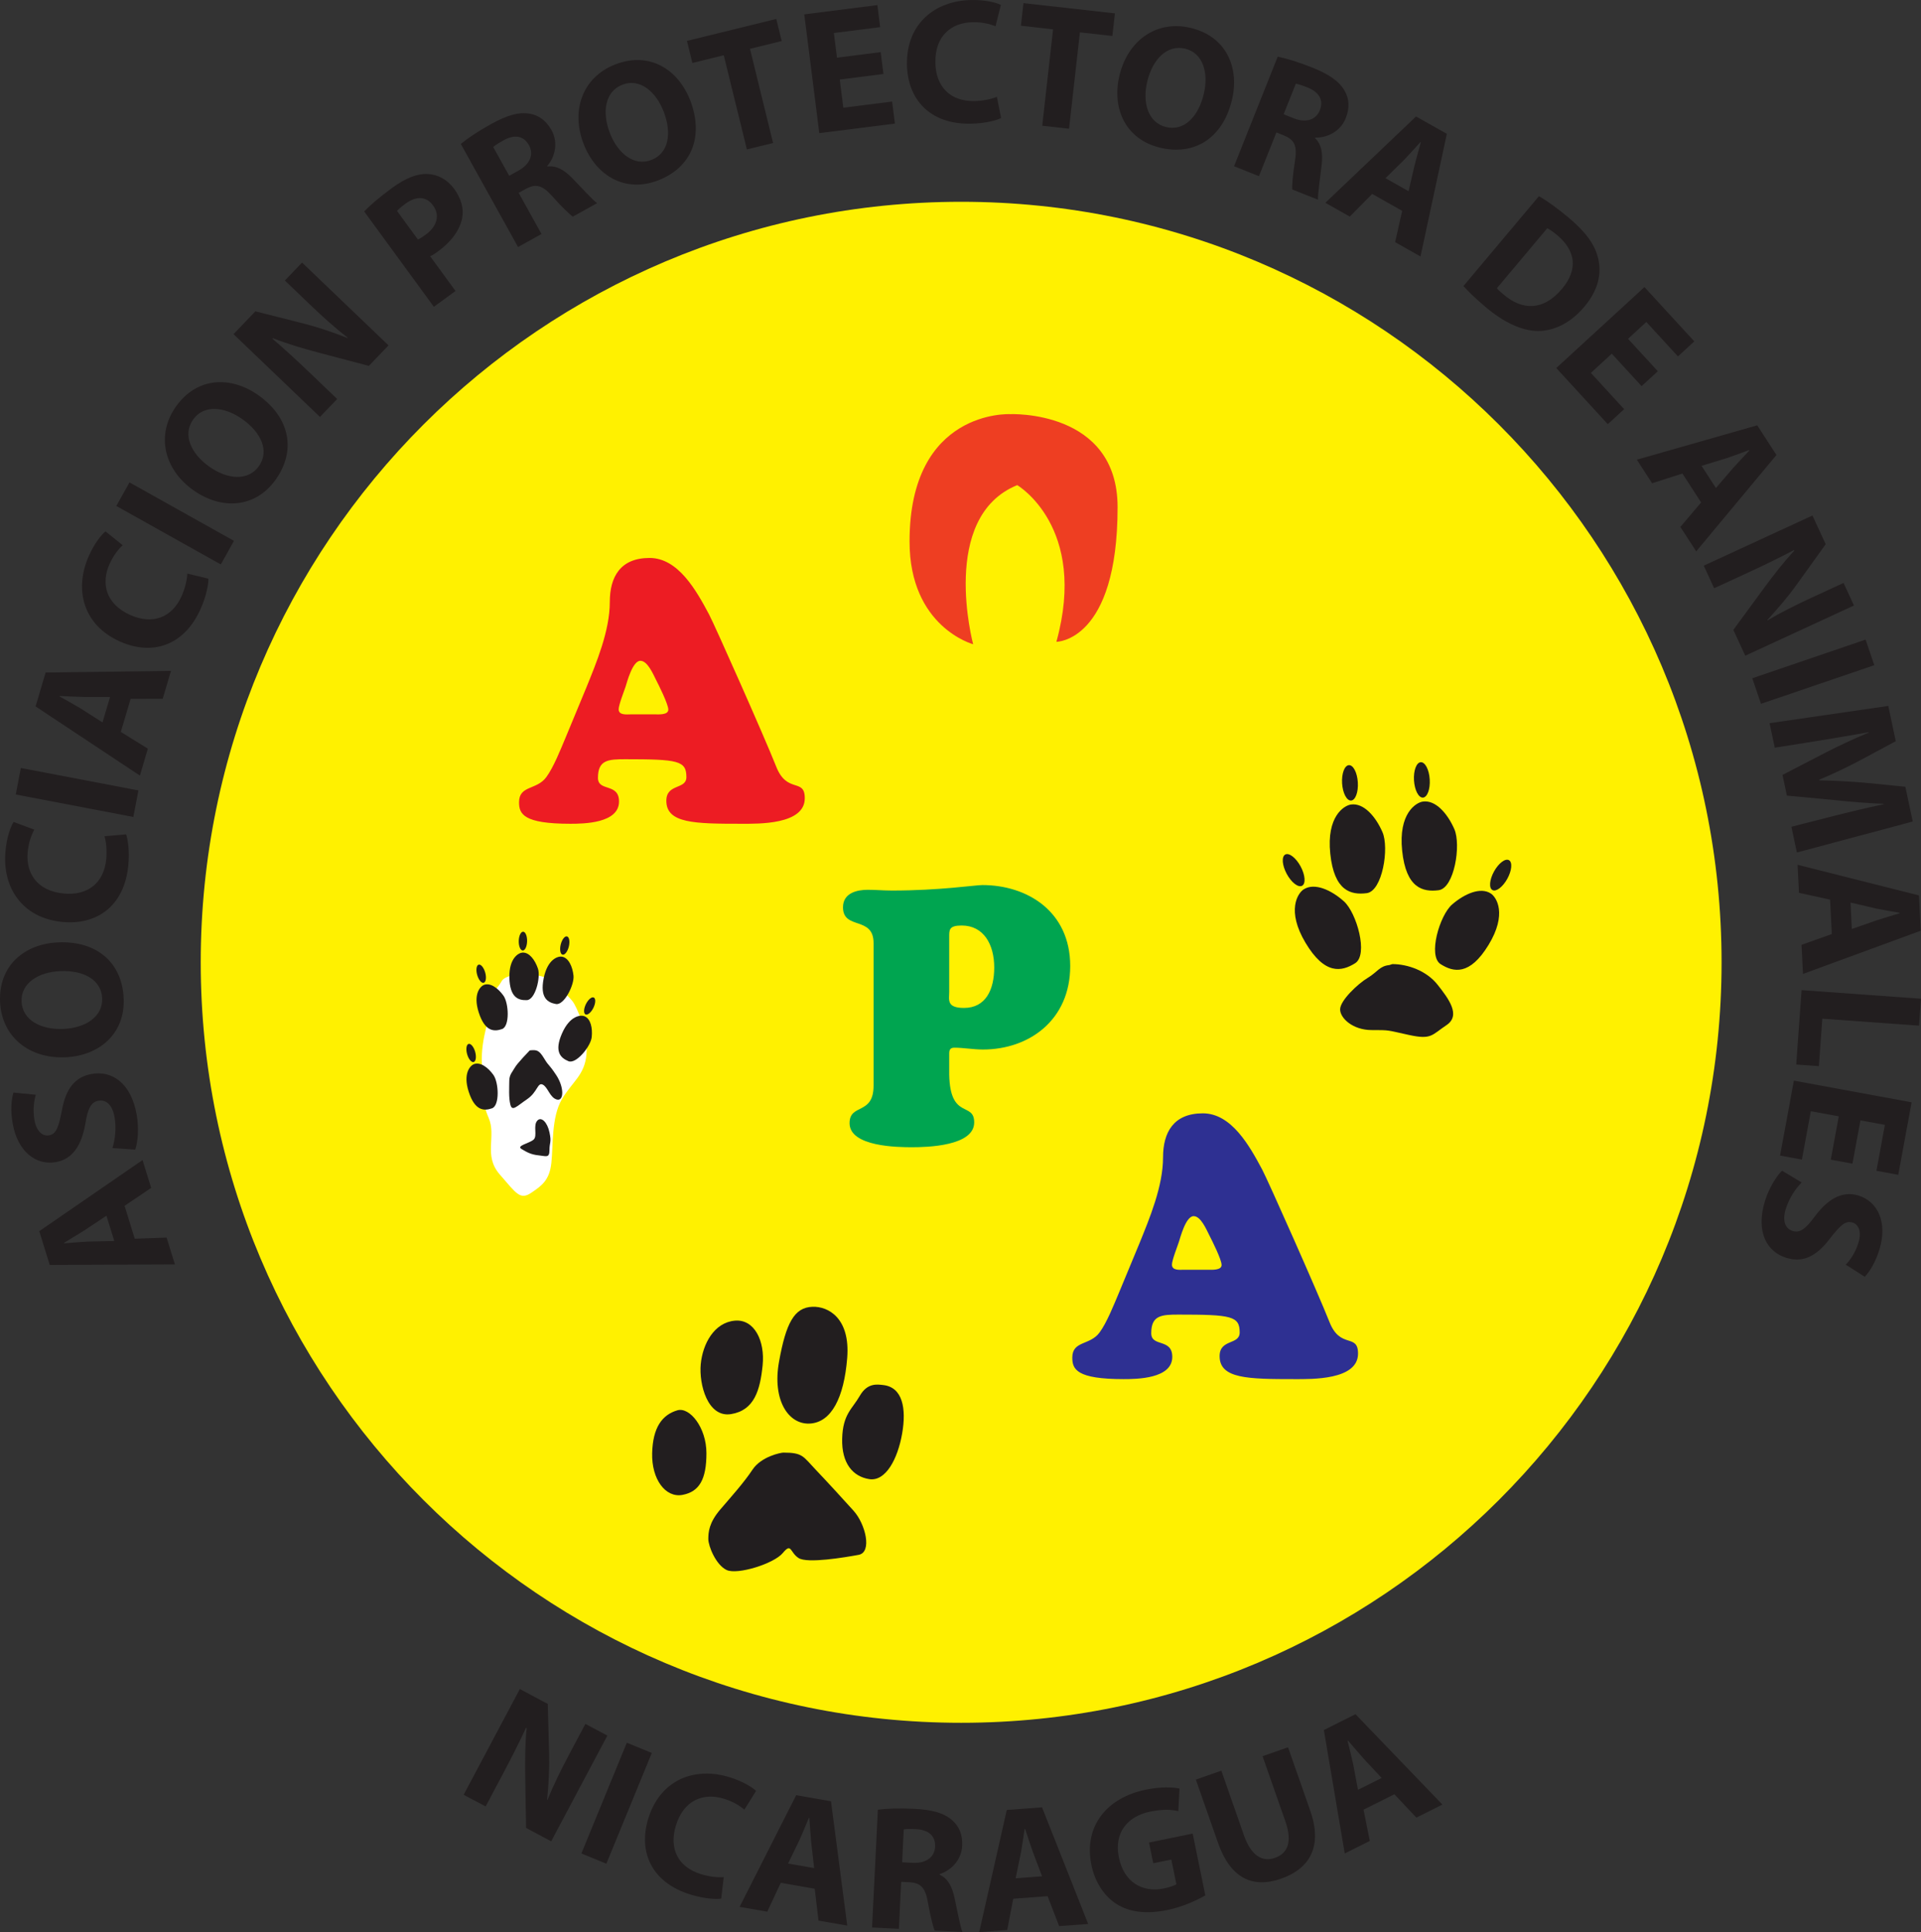 <?xml version="1.0" encoding="UTF-8"?>
<svg xmlns="http://www.w3.org/2000/svg" xmlns:xlink="http://www.w3.org/1999/xlink" width="254.69pt" height="256.13pt" viewBox="0 0 254.69 256.13" version="1.1">
<rect x="0" y="0" width="254.69" height="256.13" fill="#333333" stroke="none"/>
<defs>
<clipPath id="clip1">
  <path d="M 238 114 L 254.691 114 L 254.691 130 L 238 130 Z M 238 114 "/>
</clipPath>
<clipPath id="clip2">
  <path d="M 238 131 L 254.691 131 L 254.691 142 L 238 142 Z M 238 131 "/>
</clipPath>
<clipPath id="clip3">
  <path d="M 115 239 L 128 239 L 128 256.129 L 115 256.129 Z M 115 239 "/>
</clipPath>
<clipPath id="clip4">
  <path d="M 129 239 L 145 239 L 145 256.129 L 129 256.129 Z M 129 239 "/>
</clipPath>
</defs>
<g id="surface1">
<path style=" stroke:none;fill-rule:nonzero;fill:rgb(13.3%,11.8%,12.199%);fill-opacity:1;" d="M 14.113 161.164 L 11.188 163.105 C 10.367 163.633 9.305 164.258 8.496 164.754 L 8.516 164.824 C 9.48 164.746 10.703 164.637 11.648 164.59 L 15.152 164.516 Z M 17.867 164.215 L 22.09 164.062 L 23.191 167.617 L 6.594 167.688 L 5.207 163.211 L 18.898 153.785 L 20.043 157.473 L 16.516 159.852 "/>
<path style=" stroke:none;fill-rule:nonzero;fill:rgb(13.3%,11.8%,12.199%);fill-opacity:1;" d="M 14.906 152.191 C 15.23 151.18 15.457 149.609 15.191 148.102 C 14.906 146.477 14.086 145.738 13.039 145.922 C 12.09 146.09 11.641 146.93 11.32 148.926 C 10.848 151.684 9.711 153.652 7.414 154.055 C 4.746 154.523 2.332 152.629 1.688 148.965 C 1.375 147.176 1.5 145.84 1.781 144.836 L 4.746 145.129 C 4.551 145.781 4.312 146.996 4.574 148.504 C 4.844 150.035 5.691 150.652 6.48 150.512 C 7.48 150.34 7.77 149.402 8.199 147.223 C 8.738 144.285 9.953 142.754 12.18 142.367 C 14.801 141.906 17.375 143.512 18.129 147.801 C 18.441 149.59 18.266 151.438 17.93 152.402 "/>
<path style=" stroke:none;fill-rule:nonzero;fill:rgb(13.3%,11.8%,12.199%);fill-opacity:1;" d="M 13.543 132.324 C 13.441 129.902 11.105 128.605 7.996 128.734 C 5.148 128.852 2.758 130.293 2.859 132.762 C 2.961 135.234 5.418 136.523 8.383 136.402 C 11.371 136.277 13.645 134.75 13.543 132.348 Z M 16.398 132.371 C 16.59 137.055 13.148 139.977 8.633 140.16 C 3.879 140.359 0.199 137.445 0.008 132.785 C -0.191 127.914 3.348 125.105 7.723 124.926 C 12.945 124.711 16.207 127.711 16.395 132.348 "/>
<path style=" stroke:none;fill-rule:nonzero;fill:rgb(13.3%,11.8%,12.199%);fill-opacity:1;" d="M 16.719 110.609 C 16.961 111.27 17.191 112.809 17.012 114.707 C 16.484 120.168 12.793 122.652 8.27 122.219 C 2.879 121.699 0.27 117.57 0.727 112.789 C 0.906 110.938 1.418 109.566 1.805 108.965 L 4.547 109.984 C 4.176 110.66 3.797 111.641 3.672 112.93 C 3.402 115.742 4.902 118.109 8.441 118.449 C 11.605 118.754 13.781 117.07 14.082 113.906 C 14.188 112.805 14.09 111.609 13.855 110.855 "/>
<path style=" stroke:none;fill-rule:nonzero;fill:rgb(13.3%,11.8%,12.199%);fill-opacity:1;" d="M 2.762 101.809 L 18.352 104.785 L 17.68 108.301 L 2.09 105.324 Z M 2.762 101.809 "/>
<path style=" stroke:none;fill-rule:nonzero;fill:rgb(13.3%,11.8%,12.199%);fill-opacity:1;" d="M 14.59 92.402 L 11.082 92.391 C 10.105 92.371 8.875 92.301 7.926 92.266 L 7.906 92.332 C 8.75 92.805 9.824 93.395 10.637 93.883 L 13.59 95.766 Z M 16.016 97.027 L 19.605 99.246 L 18.547 102.816 L 4.715 93.645 L 6.051 89.152 L 22.672 88.934 L 21.57 92.637 L 17.316 92.648 "/>
<path style=" stroke:none;fill-rule:nonzero;fill:rgb(13.3%,11.8%,12.199%);fill-opacity:1;" d="M 27.625 76.711 C 27.648 77.414 27.383 78.945 26.609 80.688 C 24.391 85.707 20.102 86.902 15.945 85.062 C 10.992 82.871 9.82 78.129 11.762 73.734 C 12.516 72.035 13.43 70.895 13.988 70.445 L 16.27 72.277 C 15.703 72.801 15.035 73.613 14.512 74.797 C 13.367 77.383 14.047 80.102 17.297 81.539 C 20.207 82.824 22.797 81.914 24.086 79.004 C 24.531 77.992 24.812 76.828 24.832 76.039 "/>
<path style=" stroke:none;fill-rule:nonzero;fill:rgb(13.3%,11.8%,12.199%);fill-opacity:1;" d="M 17.168 63.949 L 31.02 71.699 L 29.273 74.824 L 15.422 67.074 Z M 17.168 63.949 "/>
<path style=" stroke:none;fill-rule:nonzero;fill:rgb(13.3%,11.8%,12.199%);fill-opacity:1;" d="M 34.328 61.789 C 35.727 59.809 34.664 57.355 32.129 55.562 C 29.801 53.914 27.027 53.598 25.602 55.617 C 24.172 57.633 25.332 60.156 27.754 61.867 C 30.195 63.598 32.926 63.77 34.312 61.809 Z M 36.559 63.57 C 33.852 67.395 29.344 67.609 25.652 64.996 C 21.77 62.25 20.637 57.699 23.328 53.895 C 26.145 49.914 30.66 49.852 34.234 52.379 C 38.504 55.398 39.25 59.766 36.57 63.551 "/>
<path style=" stroke:none;fill-rule:nonzero;fill:rgb(13.3%,11.8%,12.199%);fill-opacity:1;" d="M 42.422 55.273 L 30.961 44.297 L 33.859 41.27 L 40.34 42.91 C 42.199 43.387 44.262 44.094 46.059 44.805 L 46.094 44.77 C 44.434 43.473 42.836 42.043 41.102 40.383 L 37.77 37.188 L 40.047 34.809 L 51.512 45.785 L 48.906 48.504 L 42.137 46.719 C 40.246 46.211 38.051 45.578 36.184 44.836 L 36.121 44.902 C 37.73 46.281 39.379 47.797 41.25 49.586 L 44.703 52.895 "/>
<path style=" stroke:none;fill-rule:nonzero;fill:rgb(13.3%,11.8%,12.199%);fill-opacity:1;" d="M 55.406 31.75 C 55.695 31.625 56.012 31.422 56.43 31.117 C 57.973 29.992 58.352 28.516 57.406 27.223 C 56.547 26.047 55.234 25.926 53.77 26.996 C 53.18 27.426 52.809 27.754 52.641 27.965 Z M 48.281 28.027 C 49.066 27.223 50.238 26.191 52.004 24.898 C 53.793 23.594 55.336 22.992 56.707 23.07 C 57.98 23.102 59.293 23.777 60.211 25.031 C 61.141 26.305 61.52 27.66 61.273 28.922 C 60.949 30.555 59.785 32.078 58.074 33.328 C 57.695 33.605 57.34 33.836 57.031 33.973 L 60.395 38.574 L 57.523 40.672 "/>
<path style=" stroke:none;fill-rule:nonzero;fill:rgb(13.3%,11.8%,12.199%);fill-opacity:1;" d="M 67.508 23.301 L 68.742 22.617 C 70.305 21.746 70.797 20.449 70.125 19.234 C 69.426 17.98 68.195 17.801 66.754 18.602 C 65.992 19.023 65.586 19.305 65.395 19.492 Z M 61.094 19.078 C 62 18.332 63.414 17.387 65.102 16.449 C 67.16 15.305 68.773 14.816 70.207 15.07 C 71.418 15.262 72.406 15.977 73.117 17.25 C 74.086 19 73.508 20.914 72.551 22.008 L 72.586 22.07 C 73.773 21.926 74.809 22.531 75.867 23.613 C 77.18 24.961 78.598 26.543 79.164 26.93 L 75.953 28.715 C 75.527 28.438 74.551 27.496 73.211 26.008 C 71.848 24.473 71 24.352 69.691 25.051 L 68.766 25.566 L 71.793 31.023 L 68.684 32.746 "/>
<path style=" stroke:none;fill-rule:nonzero;fill:rgb(13.3%,11.8%,12.199%);fill-opacity:1;" d="M 86.375 21.199 C 88.637 20.324 89.109 17.695 87.992 14.793 C 86.965 12.137 84.832 10.336 82.523 11.227 C 80.215 12.117 79.785 14.859 80.855 17.629 C 81.934 20.414 84.113 22.074 86.352 21.207 Z M 87.246 23.914 C 82.879 25.605 79.004 23.289 77.375 19.07 C 75.66 14.637 77.234 10.215 81.586 8.535 C 86.133 6.777 89.93 9.223 91.508 13.309 C 93.391 18.188 91.598 22.238 87.27 23.906 "/>
<path style=" stroke:none;fill-rule:nonzero;fill:rgb(13.3%,11.8%,12.199%);fill-opacity:1;" d="M 95.957 7.324 L 91.793 8.348 L 91.078 5.422 L 102.922 2.512 L 103.641 5.438 L 99.434 6.473 L 102.496 18.957 L 99.023 19.809 "/>
<path style=" stroke:none;fill-rule:nonzero;fill:rgb(13.3%,11.8%,12.199%);fill-opacity:1;" d="M 117.129 9.809 L 111.336 10.543 L 111.809 14.281 L 118.277 13.461 L 118.648 16.383 L 108.625 17.648 L 106.633 1.906 L 116.328 0.676 L 116.695 3.598 L 110.555 4.375 L 110.969 7.645 L 116.762 6.91 "/>
<path style=" stroke:none;fill-rule:nonzero;fill:rgb(13.3%,11.8%,12.199%);fill-opacity:1;" d="M 132.727 15.648 C 132.098 15.965 130.598 16.367 128.688 16.398 C 123.203 16.488 120.32 13.094 120.246 8.551 C 120.16 3.137 123.973 0.082 128.777 0.004 C 130.637 -0.027 132.055 0.328 132.695 0.648 L 131.988 3.484 C 131.277 3.191 130.258 2.926 128.965 2.945 C 126.141 2.992 123.953 4.746 124.012 8.301 C 124.062 11.48 125.98 13.449 129.16 13.398 C 130.266 13.383 131.438 13.148 132.164 12.832 "/>
<path style=" stroke:none;fill-rule:nonzero;fill:rgb(13.3%,11.8%,12.199%);fill-opacity:1;" d="M 139.617 3.891 L 135.355 3.41 L 135.691 0.414 L 147.816 1.777 L 147.48 4.77 L 143.176 4.289 L 141.738 17.066 L 138.184 16.668 "/>
<path style=" stroke:none;fill-rule:nonzero;fill:rgb(13.3%,11.8%,12.199%);fill-opacity:1;" d="M 154.602 16.84 C 156.957 17.414 158.852 15.527 159.59 12.508 C 160.266 9.738 159.543 7.043 157.141 6.453 C 154.738 5.867 152.82 7.871 152.117 10.754 C 151.406 13.656 152.246 16.266 154.578 16.836 Z M 153.766 19.57 C 149.215 18.457 147.359 14.344 148.434 9.949 C 149.562 5.328 153.383 2.602 157.91 3.711 C 162.645 4.867 164.363 9.047 163.324 13.301 C 162.082 18.379 158.293 20.676 153.789 19.574 "/>
<path style=" stroke:none;fill-rule:nonzero;fill:rgb(13.3%,11.8%,12.199%);fill-opacity:1;" d="M 170.184 15.148 L 171.496 15.672 C 173.16 16.336 174.477 15.898 174.992 14.605 C 175.523 13.273 174.883 12.207 173.352 11.594 C 172.543 11.273 172.066 11.133 171.801 11.102 Z M 169.402 7.512 C 170.551 7.742 172.18 8.238 173.973 8.953 C 176.16 9.824 177.562 10.766 178.273 12.035 C 178.891 13.094 178.961 14.312 178.422 15.672 C 177.68 17.527 175.832 18.289 174.379 18.242 L 174.352 18.309 C 175.215 19.133 175.398 20.32 175.23 21.828 C 175.02 23.695 174.688 25.797 174.746 26.477 L 171.332 25.117 C 171.281 24.613 171.387 23.262 171.695 21.281 C 172.023 19.254 171.578 18.52 170.211 17.949 L 169.227 17.559 L 166.914 23.355 L 163.613 22.039 "/>
<path style=" stroke:none;fill-rule:nonzero;fill:rgb(13.3%,11.8%,12.199%);fill-opacity:1;" d="M 186.75 25.348 L 187.543 21.93 C 187.781 20.98 188.125 19.793 188.371 18.879 L 188.309 18.844 C 187.66 19.559 186.848 20.48 186.188 21.164 L 183.695 23.621 Z M 181.926 25.707 L 178.957 28.711 L 175.719 26.883 L 187.742 15.441 L 191.824 17.742 L 188.332 34 L 184.969 32.102 L 185.902 27.949 "/>
<path style=" stroke:none;fill-rule:nonzero;fill:rgb(13.3%,11.8%,12.199%);fill-opacity:1;" d="M 198.461 38.207 C 198.648 38.461 199.047 38.789 199.371 39.062 C 201.859 41.188 204.652 41.195 207.09 38.293 C 209.289 35.68 208.855 33.195 206.477 31.195 C 205.883 30.695 205.422 30.398 205.141 30.258 Z M 204.035 26.008 C 205.199 26.676 206.59 27.691 207.961 28.844 C 210.285 30.797 211.48 32.449 211.895 34.301 C 212.367 36.301 211.887 38.48 210.07 40.645 C 208.113 42.969 205.918 43.859 203.934 43.883 C 201.758 43.871 199.371 42.727 196.992 40.727 C 195.566 39.527 194.613 38.574 194.023 37.922 "/>
<path style=" stroke:none;fill-rule:nonzero;fill:rgb(13.3%,11.8%,12.199%);fill-opacity:1;" d="M 217.645 51.188 L 213.695 46.887 L 210.922 49.434 L 215.332 54.242 L 213.164 56.23 L 206.332 48.789 L 218.023 38.059 L 224.633 45.254 L 222.465 47.246 L 218.277 42.684 L 215.848 44.914 L 219.797 49.215 "/>
<path style=" stroke:none;fill-rule:nonzero;fill:rgb(13.3%,11.8%,12.199%);fill-opacity:1;" d="M 227.5 64.695 L 229.789 62.035 C 230.438 61.305 231.293 60.414 231.938 59.719 L 231.898 59.66 C 230.992 59.992 229.844 60.43 228.945 60.73 L 225.594 61.754 Z M 223.059 62.777 L 219.035 64.062 L 217.016 60.938 L 232.977 56.383 L 235.523 60.316 L 224.887 73.094 L 222.785 69.852 L 225.539 66.609 "/>
<path style=" stroke:none;fill-rule:nonzero;fill:rgb(13.3%,11.8%,12.199%);fill-opacity:1;" d="M 225.887 74.988 L 240.297 68.34 L 242.055 72.145 L 238.152 77.574 C 237.031 79.133 235.617 80.793 234.297 82.207 L 234.316 82.25 C 236.133 81.18 238.051 80.219 240.23 79.211 L 244.422 77.277 L 245.801 80.27 L 231.391 86.922 L 229.812 83.5 L 233.949 77.855 C 235.117 76.277 236.512 74.469 237.887 73.004 L 237.848 72.918 C 235.969 73.914 233.961 74.895 231.605 75.98 L 227.266 77.98 "/>
<path style=" stroke:none;fill-rule:nonzero;fill:rgb(13.3%,11.8%,12.199%);fill-opacity:1;" d="M 248.5 88.18 L 233.477 93.301 L 232.32 89.914 L 247.344 84.789 Z M 248.5 88.18 "/>
<path style=" stroke:none;fill-rule:nonzero;fill:rgb(13.3%,11.8%,12.199%);fill-opacity:1;" d="M 243.406 108.094 C 245.258 107.629 247.477 107.09 249.758 106.609 L 249.75 106.562 C 247.66 106.473 245.312 106.297 243.363 106.078 L 236.906 105.469 L 236.328 102.727 L 241.969 99.805 C 243.703 98.906 245.785 97.938 247.758 97.113 L 247.746 97.066 C 245.633 97.441 243.219 97.855 241.262 98.172 L 235.301 99.117 L 234.613 95.867 L 250.355 93.582 L 251.344 98.258 L 246.457 100.879 C 244.789 101.762 242.949 102.629 241.203 103.359 L 241.223 103.449 C 243.105 103.488 245.246 103.59 247.109 103.75 L 252.617 104.297 L 253.59 108.906 L 238.234 113.012 L 237.512 109.602 "/>
<g clip-path="url(#clip1)" clip-rule="nonzero">
<path style=" stroke:none;fill-rule:nonzero;fill:rgb(13.3%,11.8%,12.199%);fill-opacity:1;" d="M 245.516 123.152 L 248.832 121.996 C 249.758 121.691 250.945 121.352 251.852 121.07 L 251.848 121 C 250.895 120.836 249.684 120.637 248.754 120.445 L 245.344 119.648 Z M 242.637 119.262 L 238.512 118.359 L 238.328 114.641 L 254.422 118.703 L 254.652 123.383 L 239.043 129.109 L 238.852 125.25 L 242.863 123.824 "/>
</g>
<g clip-path="url(#clip2)" clip-rule="nonzero">
<path style=" stroke:none;fill-rule:nonzero;fill:rgb(13.3%,11.8%,12.199%);fill-opacity:1;" d="M 254.688 132.395 L 254.43 135.965 L 241.605 135.043 L 241.152 141.336 L 238.148 141.121 L 238.855 131.258 "/>
</g>
<path style=" stroke:none;fill-rule:nonzero;fill:rgb(13.3%,11.8%,12.199%);fill-opacity:1;" d="M 242.73 153.734 L 243.785 147.988 L 240.082 147.309 L 238.898 153.723 L 236.004 153.191 L 237.836 143.254 L 253.445 146.129 L 251.676 155.742 L 248.781 155.207 L 249.902 149.117 L 246.66 148.52 L 245.602 154.262 "/>
<path style=" stroke:none;fill-rule:nonzero;fill:rgb(13.3%,11.8%,12.199%);fill-opacity:1;" d="M 238.867 156.754 C 238.117 157.508 237.203 158.805 236.758 160.27 C 236.277 161.848 236.676 162.879 237.688 163.188 C 238.609 163.473 239.395 162.922 240.582 161.293 C 242.254 159.043 244.16 157.805 246.391 158.484 C 248.98 159.277 250.27 162.062 249.184 165.621 C 248.652 167.352 247.938 168.488 247.234 169.258 L 244.719 167.652 C 245.191 167.156 245.957 166.184 246.402 164.723 C 246.859 163.234 246.383 162.301 245.613 162.066 C 244.645 161.77 243.965 162.473 242.594 164.219 C 240.781 166.598 239.008 167.41 236.848 166.75 C 234.301 165.969 232.73 163.375 234.004 159.207 C 234.535 157.473 235.531 155.906 236.266 155.195 "/>
<path style=" stroke:none;fill-rule:nonzero;fill:rgb(100%,94.499%,0%);fill-opacity:1;" d="M 228.25 127.57 C 228.25 183.246 183.113 228.383 127.434 228.383 C 71.754 228.383 26.613 183.246 26.613 127.57 C 26.613 71.891 71.754 26.75 127.434 26.75 C 183.113 26.75 228.25 71.891 228.25 127.57 "/>
<path style=" stroke:none;fill-rule:nonzero;fill:rgb(100%,100%,100%);fill-opacity:1;" d="M 73.348 130.164 C 71.879 128.859 67.23 128.777 66.5 130.082 C 65.766 131.387 65.684 130.652 65.355 132.609 C 65.031 134.566 63.727 137.668 63.891 140.93 C 64.051 144.191 63.727 145.742 64.785 148.188 C 65.848 150.633 64.051 153.16 66.254 155.688 C 68.457 158.215 68.945 159.113 70.414 158.137 C 71.879 157.156 72.859 156.422 73.102 154.141 C 73.348 151.855 73.102 148.105 74.488 145.738 C 75.875 143.375 77.508 142.559 77.754 139.785 C 77.996 137.016 76.527 133.508 75.875 132.691 C 75.223 131.879 73.348 130.164 73.348 130.164 "/>
<path style=" stroke:none;fill-rule:nonzero;fill:rgb(93.3%,24.3%,13.3%);fill-opacity:1;" d="M 129.023 85.406 C 129.023 85.406 124.48 68.531 134.867 64.312 C 134.867 64.312 144.277 69.828 140.059 85.082 C 140.059 85.082 148.172 85.094 148.172 67.234 C 148.172 54.254 133.891 54.902 133.891 54.902 C 133.891 54.902 120.59 54.254 120.59 71.777 C 120.59 83.137 129.023 85.406 129.023 85.406 "/>
<path style=" stroke:none;fill-rule:nonzero;fill:rgb(13.3%,11.8%,12.199%);fill-opacity:1;" d="M 179.113 106.652 C 180.793 106.41 182.379 108.219 183.289 110.309 C 184.203 112.398 183.289 118.141 181.199 118.402 C 179.113 118.664 176.891 118.141 176.371 113.18 C 175.848 108.219 178.199 106.781 179.113 106.652 "/>
<path style=" stroke:none;fill-rule:nonzero;fill:rgb(13.3%,11.8%,12.199%);fill-opacity:1;" d="M 180.023 103.715 C 180.105 105.012 179.703 106.09 179.129 106.125 C 178.551 106.16 178.02 105.141 177.938 103.844 C 177.859 102.547 178.262 101.469 178.836 101.434 C 179.414 101.398 179.945 102.418 180.023 103.715 "/>
<path style=" stroke:none;fill-rule:nonzero;fill:rgb(13.3%,11.8%,12.199%);fill-opacity:1;" d="M 69.273 126.281 C 70.172 126.227 70.93 127.254 71.32 128.395 C 71.711 129.539 70.973 132.535 69.859 132.582 C 68.742 132.629 67.594 132.254 67.535 129.609 C 67.48 126.965 68.785 126.309 69.273 126.281 "/>
<path style=" stroke:none;fill-rule:nonzero;fill:rgb(13.3%,11.8%,12.199%);fill-opacity:1;" d="M 69.883 124.77 C 69.871 125.457 69.609 126.012 69.305 126.004 C 69 125.996 68.762 125.434 68.777 124.746 C 68.793 124.059 69.051 123.508 69.359 123.512 C 69.664 123.52 69.898 124.082 69.883 124.77 "/>
<path style=" stroke:none;fill-rule:nonzero;fill:rgb(13.3%,11.8%,12.199%);fill-opacity:1;" d="M 74.492 126.82 C 75.383 126.961 75.902 128.125 76.035 129.324 C 76.172 130.527 74.805 133.293 73.707 133.098 C 72.609 132.902 71.566 132.289 72.082 129.695 C 72.594 127.102 74.012 126.742 74.492 126.82 "/>
<path style=" stroke:none;fill-rule:nonzero;fill:rgb(13.3%,11.8%,12.199%);fill-opacity:1;" d="M 75.418 125.477 C 75.254 126.145 74.879 126.629 74.582 126.555 C 74.285 126.484 74.176 125.883 74.34 125.215 C 74.504 124.547 74.875 124.062 75.172 124.137 C 75.469 124.207 75.578 124.809 75.418 125.477 "/>
<path style=" stroke:none;fill-rule:nonzero;fill:rgb(13.3%,11.8%,12.199%);fill-opacity:1;" d="M 77.484 134.715 C 78.32 135.047 78.578 136.293 78.449 137.492 C 78.324 138.695 76.395 141.105 75.363 140.676 C 74.332 140.246 73.449 139.426 74.508 137.004 C 75.57 134.578 77.031 134.535 77.484 134.715 "/>
<path style=" stroke:none;fill-rule:nonzero;fill:rgb(13.3%,11.8%,12.199%);fill-opacity:1;" d="M 78.676 133.602 C 78.371 134.219 77.902 134.609 77.629 134.477 C 77.355 134.34 77.379 133.73 77.68 133.113 C 77.984 132.496 78.453 132.105 78.727 132.238 C 79 132.375 78.977 132.984 78.676 133.602 "/>
<path style=" stroke:none;fill-rule:nonzero;fill:rgb(13.3%,11.8%,12.199%);fill-opacity:1;" d="M 64.18 130.555 C 65.027 130.246 66.047 131.008 66.75 131.992 C 67.453 132.973 67.613 136.051 66.559 136.418 C 65.504 136.785 64.297 136.758 63.48 134.242 C 62.66 131.727 63.723 130.723 64.18 130.555 "/>
<path style=" stroke:none;fill-rule:nonzero;fill:rgb(13.3%,11.8%,12.199%);fill-opacity:1;" d="M 64.332 128.934 C 64.516 129.594 64.426 130.199 64.129 130.281 C 63.836 130.363 63.449 129.891 63.262 129.23 C 63.078 128.566 63.168 127.961 63.461 127.879 C 63.758 127.797 64.145 128.27 64.332 128.934 "/>
<path style=" stroke:none;fill-rule:nonzero;fill:rgb(13.3%,11.8%,12.199%);fill-opacity:1;" d="M 62.848 141.062 C 63.695 140.754 64.715 141.516 65.418 142.5 C 66.121 143.48 66.281 146.559 65.227 146.926 C 64.172 147.293 62.965 147.266 62.148 144.75 C 61.328 142.234 62.391 141.23 62.848 141.062 "/>
<path style=" stroke:none;fill-rule:nonzero;fill:rgb(13.3%,11.8%,12.199%);fill-opacity:1;" d="M 63 139.441 C 63.184 140.102 63.094 140.707 62.797 140.789 C 62.504 140.871 62.113 140.398 61.93 139.738 C 61.746 139.074 61.836 138.469 62.129 138.387 C 62.426 138.309 62.812 138.777 63 139.441 "/>
<path style=" stroke:none;fill-rule:nonzero;fill:rgb(13.3%,11.8%,12.199%);fill-opacity:1;" d="M 188.645 106.262 C 190.324 106.02 191.906 107.828 192.82 109.914 C 193.734 112.004 192.82 117.75 190.73 118.012 C 188.645 118.273 186.422 117.75 185.902 112.789 C 185.379 107.828 187.73 106.391 188.645 106.262 "/>
<path style=" stroke:none;fill-rule:nonzero;fill:rgb(13.3%,11.8%,12.199%);fill-opacity:1;" d="M 189.555 103.324 C 189.637 104.617 189.234 105.699 188.656 105.734 C 188.078 105.77 187.551 104.746 187.469 103.449 C 187.391 102.156 187.789 101.078 188.367 101.043 C 188.945 101.008 189.477 102.027 189.555 103.324 "/>
<path style=" stroke:none;fill-rule:nonzero;fill:rgb(13.3%,11.8%,12.199%);fill-opacity:1;" d="M 172.84 117.902 C 174.266 116.98 176.461 117.957 178.164 119.473 C 179.871 120.984 181.449 126.586 179.66 127.695 C 177.871 128.812 175.641 129.266 173.086 124.98 C 170.531 120.695 172.062 118.406 172.84 117.902 "/>
<path style=" stroke:none;fill-rule:nonzero;fill:rgb(13.3%,11.8%,12.199%);fill-opacity:1;" d="M 172.438 114.855 C 173.051 116 173.141 117.148 172.633 117.422 C 172.121 117.695 171.211 116.988 170.598 115.848 C 169.98 114.703 169.895 113.555 170.402 113.281 C 170.91 113.008 171.82 113.715 172.438 114.855 "/>
<path style=" stroke:none;fill-rule:nonzero;fill:rgb(13.3%,11.8%,12.199%);fill-opacity:1;" d="M 197.664 118.453 C 196.301 117.551 194.18 118.469 192.52 119.906 C 190.863 121.348 189.289 126.723 190.996 127.809 C 192.707 128.898 194.852 129.363 197.355 125.262 C 199.855 121.16 198.406 118.941 197.664 118.453 "/>
<path style=" stroke:none;fill-rule:nonzero;fill:rgb(13.3%,11.8%,12.199%);fill-opacity:1;" d="M 198.082 115.523 C 197.477 116.617 197.383 117.719 197.867 117.988 C 198.355 118.258 199.238 117.59 199.844 116.492 C 200.445 115.398 200.543 114.297 200.059 114.027 C 199.57 113.758 198.688 114.43 198.082 115.523 "/>
<path style=" stroke:none;fill-rule:nonzero;fill:rgb(13.3%,11.8%,12.199%);fill-opacity:1;" d="M 184.598 127.805 C 186.684 127.805 189.164 128.719 190.602 130.547 C 192.039 132.371 193.734 134.594 191.777 135.898 C 189.816 137.203 189.816 137.855 186.816 137.203 C 183.812 136.551 184.336 136.551 181.855 136.551 C 179.371 136.551 177.676 134.984 177.676 133.809 C 177.676 132.633 180.027 130.414 181.332 129.633 C 182.637 128.848 182.898 128.062 184.203 127.934 "/>
<path style=" stroke:none;fill-rule:nonzero;fill:rgb(13.3%,11.8%,12.199%);fill-opacity:1;" d="M 103.871 192.566 C 106.449 192.566 106.465 193.066 108.141 194.824 C 109.812 196.582 111.57 198.508 113.16 200.266 C 114.75 202.023 115.672 205.789 113.828 206.121 C 111.988 206.457 107.051 207.293 105.879 206.543 C 104.707 205.789 104.961 204.449 103.789 205.871 C 102.617 207.293 97.762 208.801 96.34 208.129 C 94.914 207.461 93.91 204.953 93.91 204.031 C 93.91 203.109 93.996 201.855 95.504 200.098 C 97.008 198.34 98.598 196.582 99.77 194.824 C 100.941 193.066 103.535 192.566 103.871 192.566 "/>
<path style=" stroke:none;fill-rule:nonzero;fill:rgb(13.3%,11.8%,12.199%);fill-opacity:1;" d="M 107.719 173.234 C 109.812 173.16 112.742 174.738 112.324 180.012 C 111.906 185.285 110.23 188.547 107.387 188.715 C 104.539 188.883 102.363 185.621 103.285 180.516 C 104.203 175.41 105.293 173.316 107.719 173.234 "/>
<path style=" stroke:none;fill-rule:nonzero;fill:rgb(13.3%,11.8%,12.199%);fill-opacity:1;" d="M 97.426 175.074 C 100.012 174.84 101.445 177.754 101.109 181.016 C 100.773 184.281 100.02 186.957 96.926 187.461 C 93.828 187.961 92.656 183.527 92.906 180.848 C 93.16 178.172 94.664 175.324 97.426 175.074 "/>
<path style=" stroke:none;fill-rule:nonzero;fill:rgb(13.3%,11.8%,12.199%);fill-opacity:1;" d="M 89.812 186.957 C 91.422 186.488 93.66 189.219 93.66 192.648 C 93.66 196.082 92.738 197.754 90.48 198.172 C 88.223 198.59 86.379 196.082 86.465 192.648 C 86.547 189.219 87.801 187.543 89.812 186.957 "/>
<path style=" stroke:none;fill-rule:nonzero;fill:rgb(13.3%,11.8%,12.199%);fill-opacity:1;" d="M 117.094 183.609 C 119.672 183.898 120.191 186.707 119.605 190.055 C 119.02 193.402 117.43 196.414 115.254 196.082 C 113.078 195.746 111.57 193.988 111.656 190.723 C 111.738 187.461 112.992 186.789 113.996 185.035 C 115.004 183.277 116.34 183.527 117.094 183.609 "/>
<path style=" stroke:none;fill-rule:nonzero;fill:rgb(13.3%,11.8%,12.199%);fill-opacity:1;" d="M 70.234 139.246 C 71.172 139.148 71.469 139.199 72.156 140.336 C 72.848 141.469 72.652 140.879 73.734 142.504 C 74.82 144.133 74.773 146.008 73.836 145.762 C 72.898 145.516 72.652 144.133 71.961 143.785 C 71.27 143.441 71.27 144.773 69.891 145.711 C 68.508 146.648 67.914 147.391 67.668 146.449 C 67.422 145.516 67.52 144.133 67.52 143.293 C 67.52 142.453 67.965 142.059 68.262 141.52 C 68.555 140.977 70.234 139.246 70.234 139.246 "/>
<path style=" stroke:none;fill-rule:nonzero;fill:rgb(13.3%,11.8%,12.199%);fill-opacity:1;" d="M 71.27 148.523 C 70.609 149.184 71.32 150.594 70.727 151.09 C 70.137 151.582 68.41 151.879 69.148 152.32 C 69.891 152.766 70.43 153.062 71.418 153.16 C 72.402 153.258 72.848 153.555 72.848 152.469 C 72.848 151.383 73.145 151.484 72.848 150.102 C 72.551 148.723 71.766 148.031 71.27 148.523 "/>
<path style=" stroke:none;fill-rule:nonzero;fill:rgb(92.899%,10.999%,13.699%);fill-opacity:1;" d="M 86.863 94.699 C 87.301 94.699 88.605 94.801 88.605 94.074 C 88.605 93.348 87.344 90.836 86.996 90.16 C 86.602 89.387 85.859 87.598 84.902 87.598 C 83.855 87.598 83.113 90.496 82.941 91.027 C 82.766 91.559 82.023 93.445 82.023 94.027 C 82.023 94.848 83.113 94.699 83.594 94.699 Z M 77.707 91.223 C 79.059 87.887 80.848 83.633 80.848 79.812 C 80.848 76.477 82.242 73.965 86.121 73.965 C 89.914 73.965 92.312 78.266 94.012 81.457 C 94.754 82.859 101.336 97.652 102.906 101.613 C 104.344 105.285 106.699 103.066 106.699 105.82 C 106.699 109.348 100.508 109.203 98.328 109.203 C 92.094 109.203 88.344 109.156 88.344 106.156 C 88.344 103.836 91.004 104.707 91.004 103.016 C 91.004 100.84 89.914 100.648 82.898 100.648 C 80.629 100.648 79.277 100.742 79.277 103.113 C 79.277 104.996 82.07 103.742 82.07 106.254 C 82.07 109.156 77.359 109.203 75.617 109.203 C 69.383 109.203 68.816 107.898 68.816 106.352 C 68.816 104.078 71.172 104.758 72.434 103.016 C 73.395 101.711 74.309 99.391 74.961 97.844 "/>
<path style=" stroke:none;fill-rule:nonzero;fill:rgb(17.999%,18.799%,57.3%);fill-opacity:1;" d="M 160.215 168.324 C 160.652 168.324 161.961 168.422 161.961 167.695 C 161.961 166.969 160.695 164.457 160.348 163.781 C 159.953 163.008 159.215 161.219 158.254 161.219 C 157.207 161.219 156.469 164.121 156.293 164.652 C 156.117 165.184 155.379 167.066 155.379 167.648 C 155.379 168.469 156.469 168.324 156.945 168.324 Z M 151.062 164.844 C 152.414 161.508 154.199 157.254 154.199 153.438 C 154.199 150.102 155.594 147.59 159.477 147.59 C 163.27 147.59 165.664 151.891 167.363 155.082 C 168.105 156.48 174.688 171.273 176.258 175.238 C 177.695 178.91 180.051 176.688 180.051 179.441 C 180.051 182.969 173.859 182.824 171.684 182.824 C 165.449 182.824 161.699 182.777 161.699 179.781 C 161.699 177.461 164.359 178.332 164.359 176.637 C 164.359 174.465 163.27 174.27 156.25 174.27 C 153.98 174.27 152.633 174.367 152.633 176.734 C 152.633 178.621 155.422 177.363 155.422 179.879 C 155.422 182.777 150.715 182.824 148.969 182.824 C 142.734 182.824 142.168 181.52 142.168 179.973 C 142.168 177.703 144.523 178.379 145.785 176.637 C 146.746 175.332 147.66 173.012 148.316 171.465 "/>
<path style=" stroke:none;fill-rule:nonzero;fill:rgb(0%,64.699%,31.4%);fill-opacity:1;" d="M 127.504 122.691 C 125.805 122.691 125.848 123.273 125.848 124.238 L 125.848 131.492 C 125.848 132.508 125.453 133.617 127.809 133.617 C 130.688 133.617 131.816 131.199 131.816 128.254 C 131.816 125.207 130.422 122.691 127.504 122.691 M 115.82 125.012 C 115.82 121.387 111.766 123.32 111.766 120.277 C 111.766 118.344 113.684 117.957 115.035 117.957 C 116.125 117.957 117.172 118.055 118.262 118.055 C 124.582 118.055 129.289 117.328 130.246 117.328 C 136.18 117.328 141.891 120.809 141.891 128.059 C 141.891 135.262 136.395 139.129 130.336 139.129 C 129.027 139.129 127.723 138.887 126.543 138.887 C 126.02 138.887 125.848 139.129 125.848 139.66 L 125.848 142.465 C 125.977 148.504 129.16 145.992 129.16 148.797 C 129.16 151.938 122.883 152.082 120.922 152.082 C 119.09 152.082 112.637 152.035 112.637 148.891 C 112.637 146.234 115.82 147.879 115.82 143.914 "/>
<path style=" stroke:none;fill-rule:nonzero;fill:rgb(13.3%,11.8%,12.199%);fill-opacity:1;" d="M 61.473 237.926 L 68.922 223.91 L 72.625 225.879 L 72.805 232.562 C 72.852 234.48 72.734 236.656 72.539 238.578 L 72.582 238.602 C 73.379 236.652 74.32 234.727 75.449 232.605 L 77.613 228.531 L 80.527 230.078 L 73.078 244.094 L 69.75 242.324 L 69.629 235.324 C 69.605 233.367 69.617 231.078 69.828 229.086 L 69.742 229.039 C 68.852 230.969 67.844 232.965 66.629 235.25 L 64.387 239.473 "/>
<path style=" stroke:none;fill-rule:nonzero;fill:rgb(13.3%,11.8%,12.199%);fill-opacity:1;" d="M 86.418 232.383 L 80.391 247.066 L 77.082 245.707 L 83.105 231.023 Z M 86.418 232.383 "/>
<path style=" stroke:none;fill-rule:nonzero;fill:rgb(13.3%,11.8%,12.199%);fill-opacity:1;" d="M 95.617 251.691 C 94.922 251.797 93.371 251.715 91.547 251.152 C 86.301 249.535 84.613 245.418 85.953 241.074 C 87.547 235.898 92.121 234.176 96.711 235.594 C 98.488 236.141 99.727 236.918 100.238 237.418 L 98.688 239.898 C 98.102 239.398 97.219 238.828 95.98 238.449 C 93.277 237.613 90.656 238.605 89.609 242.004 C 88.672 245.043 89.883 247.508 92.922 248.445 C 93.98 248.773 95.168 248.918 95.957 248.84 "/>
<path style=" stroke:none;fill-rule:nonzero;fill:rgb(13.3%,11.8%,12.199%);fill-opacity:1;" d="M 107.941 247.645 L 107.543 244.156 C 107.449 243.184 107.379 241.953 107.305 241.008 L 107.234 240.996 C 106.863 241.887 106.402 243.027 106.012 243.891 L 104.484 247.043 Z M 103.516 249.598 L 101.727 253.422 L 98.059 252.785 L 105.559 237.98 L 110.176 238.785 L 112.328 255.266 L 108.523 254.605 L 108.016 250.383 "/>
<g clip-path="url(#clip3)" clip-rule="nonzero">
<path style=" stroke:none;fill-rule:nonzero;fill:rgb(13.3%,11.8%,12.199%);fill-opacity:1;" d="M 119.605 246.875 L 121.02 246.945 C 122.805 247.031 123.906 246.191 123.977 244.805 C 124.047 243.367 123.094 242.566 121.449 242.484 C 120.578 242.441 120.082 242.465 119.82 242.523 Z M 116.387 239.902 C 117.551 239.75 119.25 239.691 121.18 239.785 C 123.531 239.898 125.16 240.332 126.246 241.305 C 127.172 242.105 127.637 243.234 127.566 244.695 C 127.469 246.695 125.965 248.012 124.574 248.438 L 124.57 248.512 C 125.656 249.012 126.219 250.078 126.547 251.555 C 126.949 253.391 127.32 255.48 127.598 256.109 L 123.926 255.93 C 123.715 255.473 123.379 254.156 123.023 252.184 C 122.676 250.164 122.02 249.609 120.539 249.516 L 119.48 249.465 L 119.176 255.695 L 115.621 255.523 "/>
</g>
<g clip-path="url(#clip4)" clip-rule="nonzero">
<path style=" stroke:none;fill-rule:nonzero;fill:rgb(13.3%,11.8%,12.199%);fill-opacity:1;" d="M 138.156 248.73 L 136.918 245.445 C 136.59 244.523 136.219 243.348 135.914 242.449 L 135.844 242.453 C 135.703 243.41 135.535 244.625 135.367 245.559 L 134.656 248.992 Z M 134.34 251.707 L 133.539 255.852 L 129.828 256.129 L 133.48 239.938 L 138.156 239.59 L 144.273 255.051 L 140.422 255.336 L 138.895 251.367 "/>
</g>
<path style=" stroke:none;fill-rule:nonzero;fill:rgb(13.3%,11.8%,12.199%);fill-opacity:1;" d="M 159.805 251.262 C 158.797 251.852 156.848 252.781 154.793 253.199 C 151.953 253.781 149.754 253.484 148.047 252.418 C 146.359 251.344 145.16 249.477 144.691 247.191 C 143.66 242.02 146.812 238.293 151.914 237.25 C 153.922 236.84 155.547 236.914 156.379 237.105 L 156.223 240.094 C 155.285 239.879 154.191 239.812 152.484 240.16 C 149.555 240.762 147.656 242.883 148.348 246.25 C 149.008 249.48 151.422 250.934 154.305 250.344 C 155.09 250.184 155.715 249.957 155.969 249.785 L 155.297 246.512 L 152.898 247 L 152.34 244.254 L 158.129 243.07 "/>
<path style=" stroke:none;fill-rule:nonzero;fill:rgb(13.3%,11.8%,12.199%);fill-opacity:1;" d="M 161.926 234.73 L 164.938 243.332 C 165.852 245.93 167.312 246.891 169.023 246.293 C 170.801 245.668 171.34 244.082 170.406 241.414 L 167.391 232.812 L 170.77 231.629 L 173.715 240.031 C 175.336 244.652 173.773 247.668 169.863 249.043 C 166.086 250.367 163.145 249.027 161.477 244.27 L 158.547 235.914 "/>
<path style=" stroke:none;fill-rule:nonzero;fill:rgb(13.3%,11.8%,12.199%);fill-opacity:1;" d="M 183.18 235.699 L 180.789 233.129 C 180.133 232.402 179.344 231.457 178.723 230.742 L 178.66 230.77 C 178.891 231.711 179.195 232.898 179.398 233.828 L 180.043 237.27 Z M 180.781 239.902 L 181.613 244.043 L 178.289 245.707 L 175.52 229.344 L 179.711 227.242 L 191.238 239.223 L 187.785 240.953 L 184.867 237.855 "/>
</g>
</svg>
